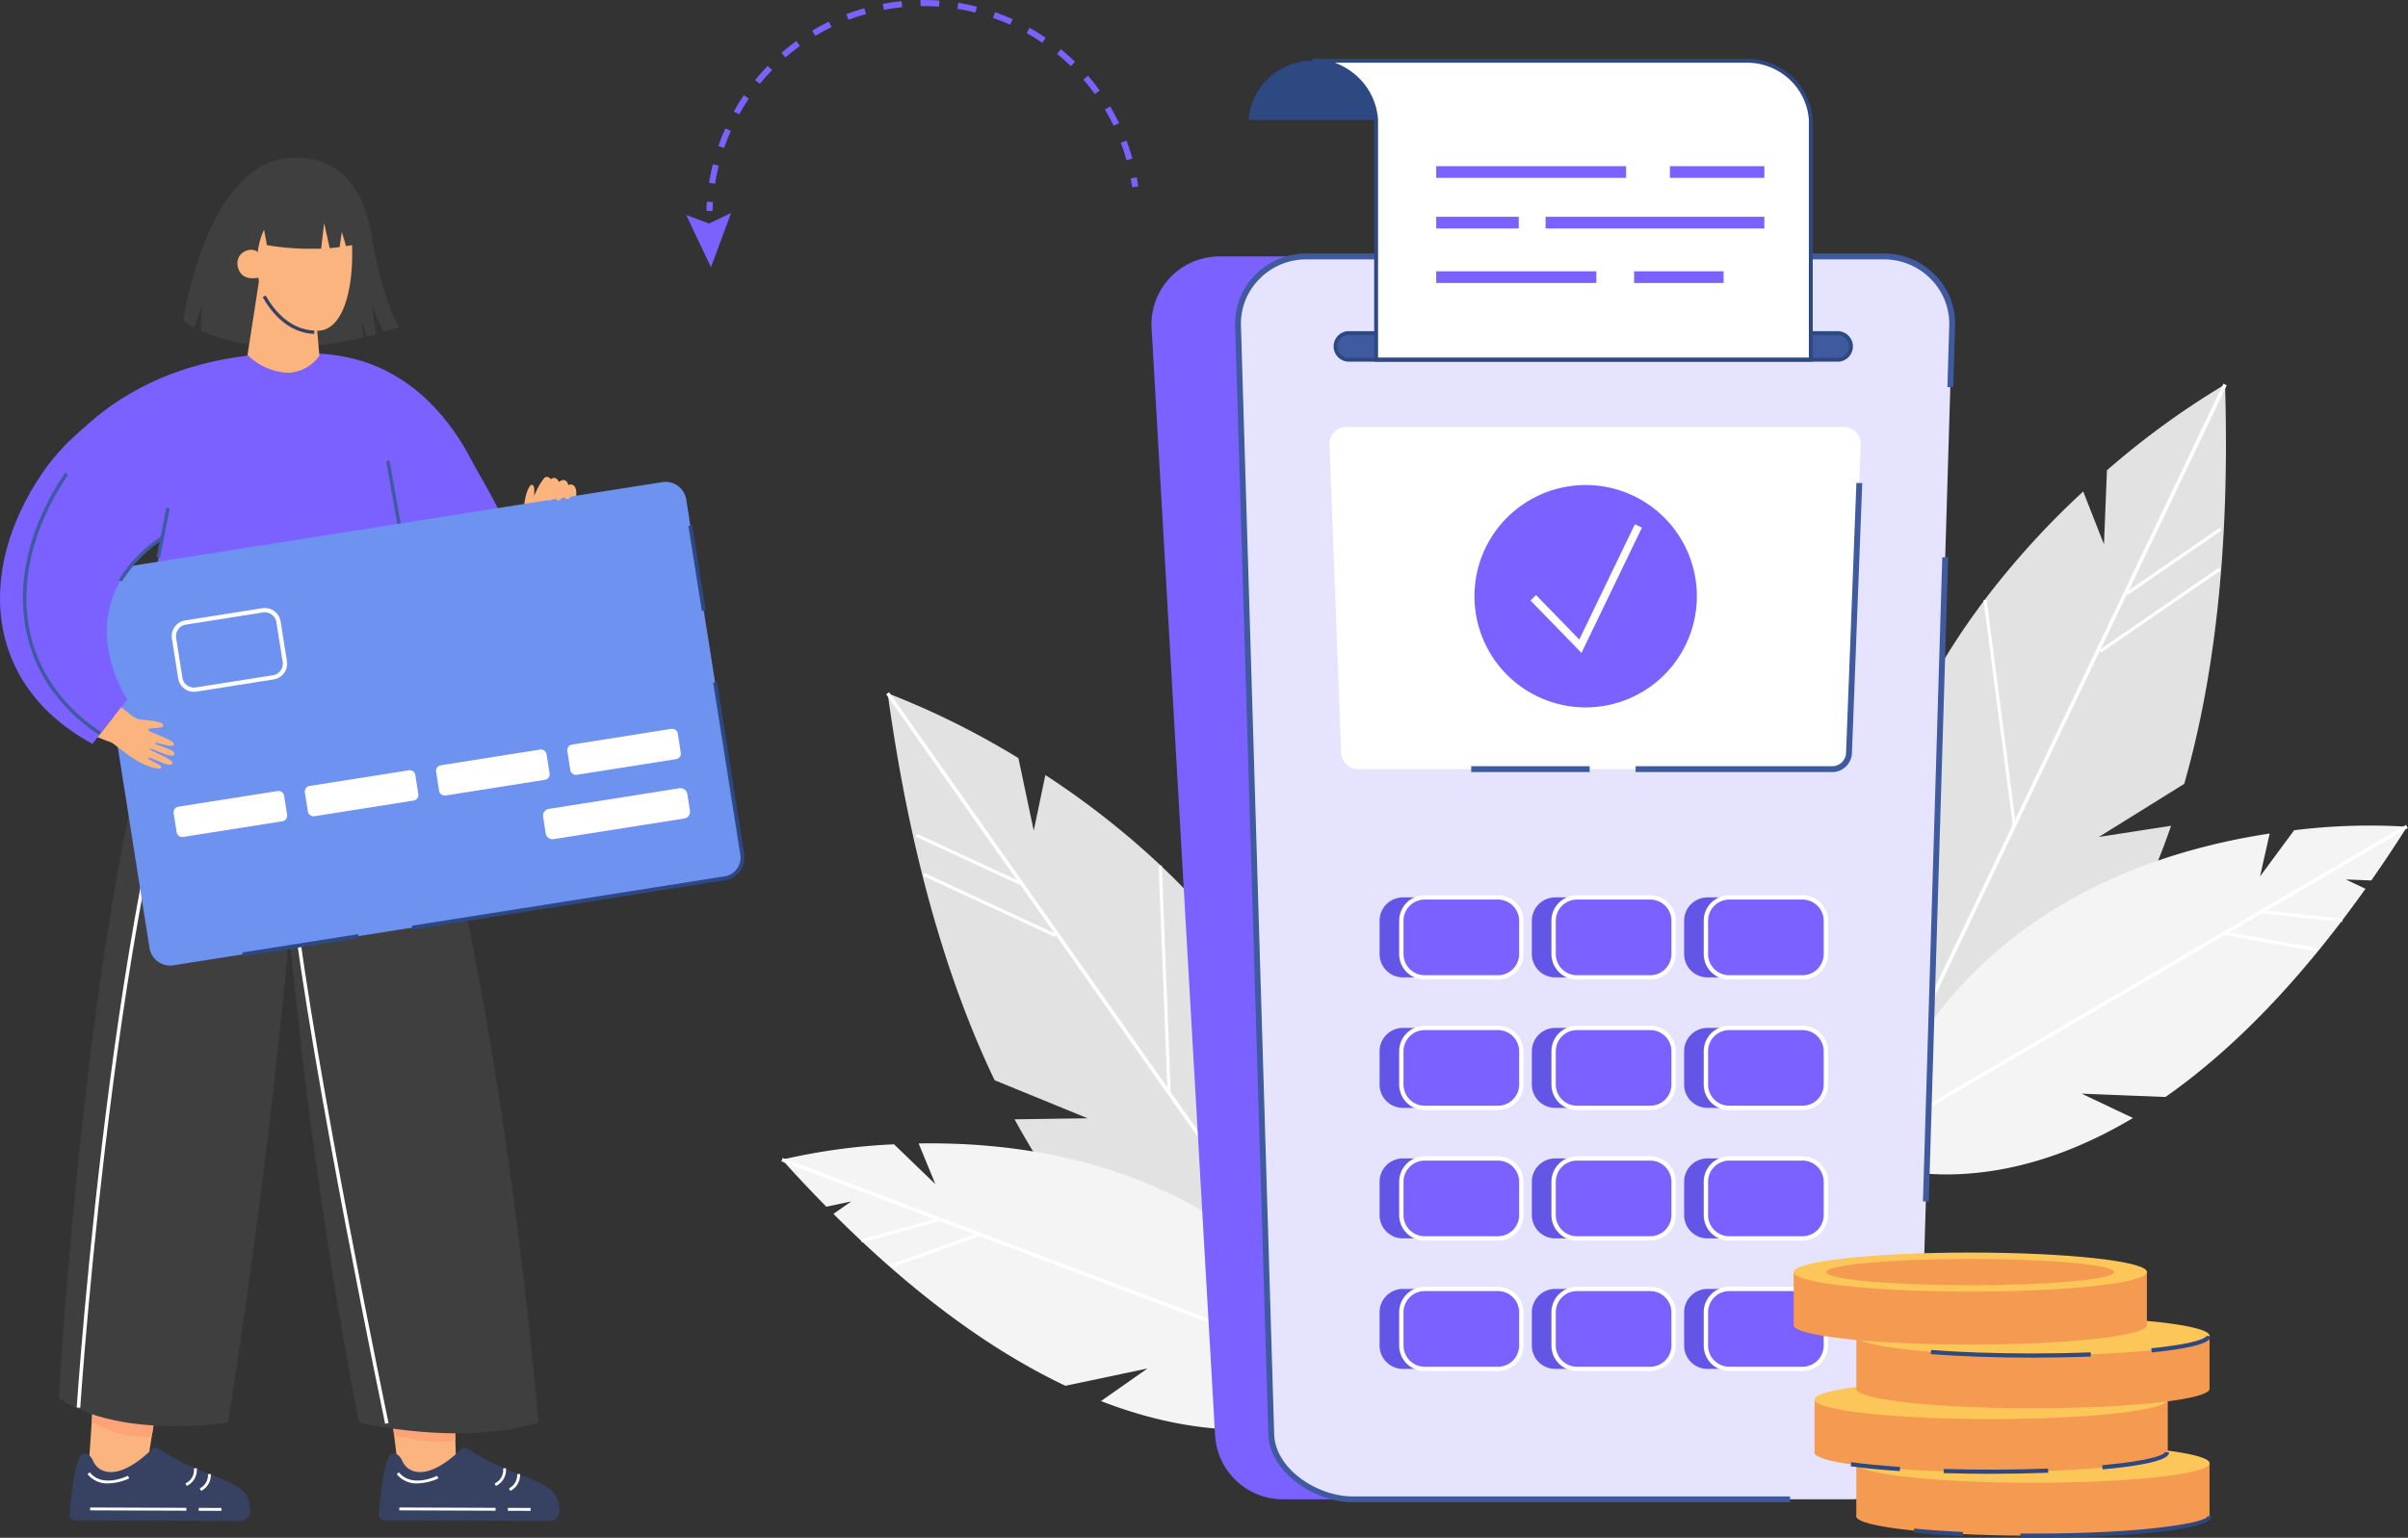 <?xml version="1.0" encoding="UTF-8"?>
<svg xmlns="http://www.w3.org/2000/svg" xmlns:xlink="http://www.w3.org/1999/xlink" id="parovani-plateb" width="431.945" height="275.887" viewBox="0 0 431.945 275.887">
  <rect x="0" y="0" width="431.945" height="275.887" fill="#333333" stroke="none"/>
  <defs>
    <clipPath id="clip-path">
      <rect id="Rectangle_1766" data-name="Rectangle 1766" width="431.945" height="275.887" fill="none"></rect>
    </clipPath>
  </defs>
  <g id="Group_2183" data-name="Group 2183" clip-path="url(#clip-path)">
    <path id="Path_869" data-name="Path 869" d="M182.469,53.462l-1.089-.03q.023-.831.08-1.655l1.087.076q-.057.8-.078,1.609" transform="translate(-54.659 -15.603)" fill="#7b61ff"></path>
    <path id="Path_870" data-name="Path 870" d="M256.943,28.745c-.294-1.058-.639-2.117-1.025-3.145l1.02-.383c.4,1.058.752,2.146,1.054,3.235Zm-73.818,4.217-1.076-.172c.178-1.115.408-2.237.684-3.335l1.056.265c-.268,1.067-.492,2.157-.664,3.241m71.5-10.4c-.474-.989-1-1.971-1.559-2.915l.937-.555c.576.973,1.116,1.981,1.6,3Zm-69.884,3.993-1.029-.357c.37-1.067.792-2.131,1.256-3.164l.993.446c-.45,1-.861,2.039-1.221,3.075m66.515-9.676c-.64-.891-1.328-1.765-2.046-2.6l.826-.711c.738.859,1.447,1.758,2.105,2.674Zm-63.81,3.643-.952-.531c.551-.987,1.152-1.962,1.786-2.9l.9.611c-.617.909-1.2,1.856-1.736,2.816m59.5-8.654c-.787-.767-1.617-1.509-2.466-2.2l.69-.843c.874.715,1.728,1.478,2.537,2.268Zm-55.788,3.183-.845-.687c.713-.876,1.473-1.732,2.26-2.544l.782.758c-.765.789-1.5,1.621-2.2,2.473m50.672-7.37c-.908-.62-1.854-1.207-2.811-1.745l.534-.949c.984.553,1.958,1.157,2.892,1.795ZM195.753,10.3l-.713-.824c.856-.741,1.753-1.452,2.667-2.113l.638.882c-.888.643-1.761,1.334-2.593,2.054m40.309-5.864c-1-.453-2.034-.867-3.071-1.23l.361-1.028c1.065.374,2.129.8,3.159,1.267ZM201.107,6.43l-.559-.935c.971-.58,1.979-1.123,3-1.614l.474.981c-.988.477-1.967,1.005-2.911,1.568m28.717-4.178c-1.065-.272-2.155-.5-3.238-.675L226.76.5c1.115.182,2.236.415,3.333.694Zm-22.768,1.3-.386-1.018c1.056-.4,2.144-.759,3.232-1.065l.3,1.049c-1.058.3-2.115.646-3.142,1.035M223.3,1.19c-1.1-.08-2.208-.112-3.306-.1L219.979,0c1.129-.016,2.273.017,3.4.1Zm-9.882.572-.2-1.07c1.111-.21,2.247-.375,3.366-.49l.111,1.084c-1.089.111-2.194.272-3.275.476" transform="translate(-54.861 0)" fill="#7b61ff"></path>
    <path id="Path_871" data-name="Path 871" d="M291.666,47.168l-1.079.154q-.113-.8-.26-1.591l1.071-.2q.15.811.268,1.636" transform="translate(-87.491 -13.721)" fill="#7b61ff"></path>
    <path id="Path_872" data-name="Path 872" d="M184.231,54.689l-3.955,1.888-4.105-1.536,4.448,9.377Z" transform="translate(-53.089 -16.481)" fill="#7b61ff"></path>
    <path id="Path_873" data-name="Path 873" d="M134.546,129.622c-.163-2.481.85-5.4,1.511-5.107s.045,2.608.507,3.3a4.333,4.333,0,0,1,.68,3.938Z" transform="translate(-40.541 -37.517)" fill="#fcb47e"></path>
    <path id="Path_874" data-name="Path 874" d="M101.7,372.742,99.723,356.76H111.44l.515,15.982Z" transform="translate(-30.052 -107.51)" fill="#fcb47e"></path>
    <path id="Path_875" data-name="Path 875" d="M111.965,367.7c-4.427,1.158-11-.949-11-.949l-.465-3.794,11.346.954Z" transform="translate(-30.285 -109.379)" fill="#fca377"></path>
    <path id="Path_876" data-name="Path 876" d="M22.566,372.742l1.082-15.982H35.365L32.82,372.742Z" transform="translate(-6.8 -107.51)" fill="#fcb47e"></path>
    <path id="Path_877" data-name="Path 877" d="M35.117,360.565l-.8,5.042a18.217,18.217,0,0,1-10.758-2.644l.33-4.907Z" transform="translate(-7.099 -107.901)" fill="#fca377"></path>
    <path id="Path_878" data-name="Path 878" d="M117.267,302.294s-7.826-98.277-28.957-146.054l-19.645.985s1.677,69.2,16.415,145.069c0,0,18.437,4.375,32.187,0" transform="translate(-20.693 -47.083)" fill="#3f3f3f"></path>
    <path id="Path_879" data-name="Path 879" d="M45.459,302.373S26.127,305.5,15.1,298c0,0,5.872-106.558,23.855-141.5H60.1s-.691,57.438-14.639,145.872" transform="translate(-4.55 -47.162)" fill="#3f3f3f"></path>
    <path id="Path_880" data-name="Path 880" d="M49.058,70.948c.52-1.86,1.5-4.235,1.5-4.235a23.17,23.17,0,0,0-.312,4.816c4.59,2.105,14.179,4.847,29.068,1.206-.189-1.53-.275-2.98-.275-2.98a20.931,20.931,0,0,0,1.01,2.8c.532-.135,1.065-.275,1.61-.428a39.341,39.341,0,0,1-.636-5.178A23.636,23.636,0,0,0,83,71.738q1.358-.413,2.772-.887s-2.968-4.529-4.914-16.315c-1.6-9.687-6.572-14.265-14.124-14.062-15.532.416-19.674,29.239-19.674,29.239a14.251,14.251,0,0,0,1.995,1.236" transform="translate(-14.183 -12.195)" fill="#3f3f3f"></path>
    <path id="Path_881" data-name="Path 881" d="M91.929,120.251S85.705,92.233,60.957,90.784c-38.091-2.229-49.8,22.547-49.8,22.547Z" transform="translate(-3.362 -27.315)" fill="#7b61ff"></path>
    <path id="Path_882" data-name="Path 882" d="M68.985,49.973c4.205-2.4,11.588-2.506,13.276,3.184,1.558,5.25,1.309,21.087-5.719,20.786-7.347-.314-9.666-5.9-10.32-9.312-.235-1.227-1.442-12.256,2.763-14.658" transform="translate(-19.854 -14.591)" fill="#fcb47e"></path>
    <path id="Path_883" data-name="Path 883" d="M64.914,69.09s-3.283,1.01-3.9-1.941c-.553-2.663,2.609-3.7,3.626-2.535Z" transform="translate(-18.369 -19.329)" fill="#fcb47e"></path>
    <path id="Path_884" data-name="Path 884" d="M127.059,163.623c4.709-9.219,8.387-30.758,8.387-30.758.547-.847,2.832-4.514,2.977-7.306.061-1.241-.567-1.979-1.407-1.572-.3-1.009-.9-1.193-1.709-.6-.451-.882-1-.847-1.553-.418-1.2-2.015-3.6,4.371-3.589,5.17.008.537.171,2.5.252,3.081.107.765-14.121,25.016-14.121,25.016Z" transform="translate(-35.046 -36.938)" fill="#fcb47e"></path>
    <path id="Path_885" data-name="Path 885" d="M20.327,300.509l-.632-.042c.07-1.065,7.228-106.955,25.406-141.361l.56.3C27.546,193.689,20.4,299.444,20.327,300.509" transform="translate(-5.935 -47.947)" fill="#fff"></path>
    <path id="Path_886" data-name="Path 886" d="M39.787,119.744l-6.667,38.124c17.4,5.225,37.028.53,53.083-10.121l-6.649-37.6L67.182,91.307s-6.033,6.884-12.682-.156L37.183,98.415Z" transform="translate(-9.981 -27.469)" fill="#7b61ff"></path>
    <path id="Path_887" data-name="Path 887" d="M122.89,130.449l-3.513-8.711s-8.791-17.871-16.025-22.492l-4.63,31.27Z" transform="translate(-29.75 -29.908)" fill="#7b61ff"></path>
    <path id="Path_888" data-name="Path 888" d="M74.241,229.267l-.618-.057c1-10.678,1.833-21.122,2.475-31.039l.619.041c-.642,9.923-1.475,20.371-2.475,31.056" transform="translate(-22.186 -59.719)" fill="#47393d"></path>
    <path id="Path_889" data-name="Path 889" d="M91.593,324.726c-.131-.629-13.17-63.189-16.879-94.711l.629-.074c3.706,31.5,16.739,94.028,16.87,94.656Z" transform="translate(-22.515 -69.293)" fill="#fff"></path>
    <rect id="Rectangle_1740" data-name="Rectangle 1740" width="0.612" height="38.181" transform="translate(69.281 82.731) rotate(-10)" fill="#3f5a9f"></rect>
    <path id="Path_890" data-name="Path 890" d="M62.785,58.422a1.915,1.915,0,0,1,2.344.563,14.194,14.194,0,0,1,1.149-4.051l.527,2.772a47.973,47.973,0,0,0,6.53.636c.836.017,3.19,0,3.19,0l.537-4.633,1,4.541c.691-.055,1.229-.129,1.779-.2l.393-2.723L81,57.889c.741-.122,1.255-.239,1.506-.293.153-1.946.214-7.2-3.256-10.238-3.984-3.488-12.41-1.573-14.363,2.607a24.4,24.4,0,0,0-2.1,8.457" transform="translate(-18.92 -13.725)" fill="#3f3f3f"></path>
    <path id="Path_891" data-name="Path 891" d="M70.885,87.609a7.351,7.351,0,0,0,5.561-3.047l-.874-10.091-9.6-5.7L63.555,84.406a11.036,11.036,0,0,0,7.33,3.2" transform="translate(-19.152 -20.724)" fill="#fcb47e"></path>
    <path id="Path_892" data-name="Path 892" d="M76.686,82.784l.027-.611c-4.368-.187-7.163-3.525-8.739-6.294l-.532.3c1.653,2.9,4.6,6.4,9.245,6.6" transform="translate(-20.323 -22.866)" fill="#374263"></path>
    <path id="Path_893" data-name="Path 893" d="M98.277,384.787l29.616.109A1.777,1.777,0,0,0,129.677,383c0-.012,0-.024,0-.037-.02-.226-.047-.46-.08-.692a4.619,4.619,0,0,0-.678-2.072c-1.4-1.869-4.121-2.728-8.971-4.671a38.934,38.934,0,0,1-6.762-3.6.934.934,0,0,0-1.172.119c-5.879,5.705-9.471,4.473-10.538,2.105-.815-1.8-1.981-1.432-2.306-.905-.993,1.647-1.552,6.482-1.78,8.906-.028.26-.05.5-.064.692l-.057.726a1.035,1.035,0,0,0,1.01,1.216" transform="translate(-29.307 -112.035)" fill="#374263"></path>
    <path id="Path_894" data-name="Path 894" d="M127.224,380.2a3.165,3.165,0,0,0,1.8-3.208l-.508.077A2.606,2.606,0,0,1,127,379.739Z" transform="translate(-38.272 -113.608)" fill="#fff"></path>
    <path id="Path_895" data-name="Path 895" d="M130.928,381.534a3.192,3.192,0,0,0,1.73-3.051l-.51.059a2.69,2.69,0,0,1-1.471,2.544Z" transform="translate(-39.379 -114.057)" fill="#fff"></path>
    <path id="Path_896" data-name="Path 896" d="M105.531,380.059a9.487,9.487,0,0,0,3.808-.9l-.233-.458c-.046.024-4.548,2.265-6.847-.62l-.4.32a4.5,4.5,0,0,0,3.673,1.662" transform="translate(-30.695 -113.934)" fill="#fff"></path>
    <rect id="Rectangle_1741" data-name="Rectangle 1741" width="0.514" height="17.258" transform="translate(71.629 270.965) rotate(-89.789)" fill="#fff"></rect>
    <rect id="Rectangle_1742" data-name="Rectangle 1742" width="0.514" height="4.082" transform="matrix(0.004, -1, 1, 0.004, 91.102, 271.037)" fill="#fff"></rect>
    <path id="Path_897" data-name="Path 897" d="M18.892,384.787l29.616.109A1.777,1.777,0,0,0,50.292,383c0-.012,0-.024,0-.037-.02-.226-.047-.46-.08-.692a4.619,4.619,0,0,0-.678-2.072c-1.4-1.869-4.121-2.728-8.971-4.671a38.934,38.934,0,0,1-6.762-3.6.934.934,0,0,0-1.172.119c-5.879,5.705-9.471,4.473-10.538,2.105-.815-1.8-1.981-1.432-2.306-.905-.993,1.647-1.552,6.482-1.78,8.906-.028.26-.05.5-.064.692l-.057.726a1.035,1.035,0,0,0,1.01,1.216" transform="translate(-5.384 -112.035)" fill="#374263"></path>
    <path id="Path_898" data-name="Path 898" d="M47.839,380.2a3.165,3.165,0,0,0,1.8-3.208l-.509.077a2.6,2.6,0,0,1-1.513,2.667Z" transform="translate(-14.349 -113.608)" fill="#fff"></path>
    <path id="Path_899" data-name="Path 899" d="M51.543,381.534a3.192,3.192,0,0,0,1.73-3.051l-.51.059a2.69,2.69,0,0,1-1.471,2.544Z" transform="translate(-15.457 -114.057)" fill="#fff"></path>
    <path id="Path_900" data-name="Path 900" d="M26.147,380.059a9.487,9.487,0,0,0,3.808-.9l-.233-.458c-.046.024-4.548,2.265-6.847-.62l-.4.32a4.5,4.5,0,0,0,3.673,1.662" transform="translate(-6.773 -113.934)" fill="#fff"></path>
    <rect id="Rectangle_1743" data-name="Rectangle 1743" width="0.514" height="17.258" transform="translate(16.167 270.965) rotate(-89.789)" fill="#fff"></rect>
    <rect id="Rectangle_1744" data-name="Rectangle 1744" width="0.514" height="4.082" transform="matrix(0.004, -1, 1, 0.004, 35.64, 271.037)" fill="#fff"></rect>
    <path id="Path_901" data-name="Path 901" d="M38.316,210.473l98.924-15.62a3.759,3.759,0,0,0,3.117-4.287L130.306,126.9a3.759,3.759,0,0,0-4.287-3.118L27.094,139.4a3.759,3.759,0,0,0-3.118,4.287l10.053,63.666a3.759,3.759,0,0,0,4.287,3.118" transform="translate(-7.211 -37.288)" fill="#6d92f0"></path>
    <path id="Path_902" data-name="Path 902" d="M64.085,208.548,46.277,211.36a1.019,1.019,0,0,1-1.161-.845l-.541-3.423a1.019,1.019,0,0,1,.845-1.161l17.809-2.812a1.018,1.018,0,0,1,1.161.845l.541,3.423a1.019,1.019,0,0,1-.845,1.161" transform="translate(-13.429 -61.207)" fill="#fff"></path>
    <path id="Path_903" data-name="Path 903" d="M97.778,203.228,79.97,206.04a1.018,1.018,0,0,1-1.161-.845l-.541-3.423a1.019,1.019,0,0,1,.845-1.161L96.921,197.8a1.019,1.019,0,0,1,1.161.845l.541,3.423a1.019,1.019,0,0,1-.845,1.161" transform="translate(-23.582 -59.604)" fill="#fff"></path>
    <path id="Path_904" data-name="Path 904" d="M131.471,197.908l-17.809,2.812a1.019,1.019,0,0,1-1.161-.845l-.54-3.423a1.018,1.018,0,0,1,.844-1.161l17.809-2.812a1.018,1.018,0,0,1,1.161.845l.541,3.423a1.019,1.019,0,0,1-.845,1.161" transform="translate(-33.736 -58)" fill="#fff"></path>
    <path id="Path_905" data-name="Path 905" d="M165.164,192.588,147.355,195.4a1.019,1.019,0,0,1-1.161-.845l-.541-3.423a1.02,1.02,0,0,1,.845-1.161l17.809-2.811a1.018,1.018,0,0,1,1.162.844l.541,3.423a1.02,1.02,0,0,1-.845,1.161" transform="translate(-43.889 -56.397)" fill="#fff"></path>
    <path id="Path_906" data-name="Path 906" d="M164.748,207.836l-23.429,3.7a1.239,1.239,0,0,1-1.413-1.028l-.472-2.987a1.239,1.239,0,0,1,1.028-1.413l23.428-3.7a1.24,1.24,0,0,1,1.413,1.028l.472,2.987a1.239,1.239,0,0,1-1.028,1.413" transform="translate(-42.014 -60.991)" fill="#fff"></path>
    <path id="Path_907" data-name="Path 907" d="M45.247,168.754l-1.126-7.128a2.864,2.864,0,0,1,2.38-3.272l13.849-2.186a2.863,2.863,0,0,1,3.272,2.38l1.126,7.128a2.865,2.865,0,0,1-2.38,3.272l-13.849,2.187a2.864,2.864,0,0,1-3.272-2.38m1.374-9.642a2.1,2.1,0,0,0-1.741,2.394l1.126,7.129a2.1,2.1,0,0,0,2.394,1.741l13.849-2.187a2.1,2.1,0,0,0,1.741-2.394l-1.126-7.129a2.1,2.1,0,0,0-2.394-1.741Z" transform="translate(-13.285 -47.05)" fill="#fff"></path>
    <rect id="Rectangle_1745" data-name="Rectangle 1745" width="0.698" height="15.44" transform="matrix(0.988, -0.156, 0.156, 0.988, 123.489, 94.352)" fill="#2e4882"></rect>
    <path id="Path_908" data-name="Path 908" d="M105.869,219.542l-.109-.69L161.845,210a3.409,3.409,0,0,0,2.827-3.888L159.8,175.24l.69-.109L165.362,206a4.109,4.109,0,0,1-3.408,4.687Z" transform="translate(-31.871 -52.776)" fill="#2e4882"></path>
    <rect id="Rectangle_1746" data-name="Rectangle 1746" width="21.032" height="0.699" transform="translate(43.469 170.878) rotate(-8.973)" fill="#2e4882"></rect>
    <path id="Path_909" data-name="Path 909" d="M146.32,124.5a.746.746,0,0,1,.46,1.029c-.346.738-.917,1.51-1.317,1.537-.707.045-.35-1.164-.077-2.066a.748.748,0,0,1,.933-.5" transform="translate(-43.711 -37.507)" fill="#fcb47e"></path>
    <path id="Path_910" data-name="Path 910" d="M144.451,124.427a.76.76,0,0,1,.287.9c-.312.822-.98,2.007-1.652,1.9-.428-.067-.145-1.351.136-2.4a.813.813,0,0,1,1.229-.4" transform="translate(-43.053 -37.454)" fill="#fcb47e"></path>
    <path id="Path_911" data-name="Path 911" d="M142.024,123.847a.752.752,0,0,1,.586.882,3.022,3.022,0,0,1-1.519,2.337c-.772.277-.332-1.557-.056-2.684a.751.751,0,0,1,.886-.557Z" transform="translate(-42.388 -37.31)" fill="#fcb47e"></path>
    <path id="Path_912" data-name="Path 912" d="M140.037,122.475a.937.937,0,0,1,.647,1.344c-.346.884-.95,1.884-1.506,2.021-.595.147-.265-1.331-.071-2.462.087-.509.477-.982.929-.9" transform="translate(-41.84 -36.906)" fill="#fcb47e"></path>
    <path id="Path_913" data-name="Path 913" d="M22.84,154.543s-11.575-16.953,6.341-29.035L39.443,96.646v-.194c-12.018-.061-24.935,7.292-31.929,17.6-11.7,17.231-10.52,37.837,9.062,48.461Z" transform="translate(0 -29.066)" fill="#7b61ff"></path>
    <path id="Path_914" data-name="Path 914" d="M40.827,139.331l-.621-.121,1.748-8.88.621.121Z" transform="translate(-12.116 -39.275)" fill="#3f5a9f"></path>
    <path id="Path_915" data-name="Path 915" d="M22.629,170.3c-8.439-4.578-13.944-11.3-15.924-19.429-2.258-9.276.14-19.749,6.75-29.489l.524.356c-6.509,9.59-8.874,19.883-6.66,28.983,1.935,7.953,7.333,14.531,15.611,19.022Z" transform="translate(-1.771 -36.58)" fill="#3f5a9f"></path>
    <path id="Path_916" data-name="Path 916" d="M29.3,181.6c.587.471,2.419,2.044,3.161,2.171.687.117,4.483.276,4.376,1.077-.111.841-2.7.188-2.676.865.015.418,5.07,1.782,4.561,2.667-.334.581-3.282-.662-3.342-.3-.055.339,3.9,1.112,3.446,2-.472.926-4.276-1.411-4.47-.971-.1.218,4.522,1.877,4.135,2.591-.518.954-4.065-1.4-4.339-.98-.135.2,1.267.81,2.054,1.276.437.259.3.653-.045.639-3.569-.16-8.046-4.5-8.617-4.705q-1.274-.454-2.477-.948Z" transform="translate(-7.553 -54.725)" fill="#fcb47e"></path>
    <path id="Path_917" data-name="Path 917" d="M31.054,145.841l-.547-.319a24.6,24.6,0,0,1,7.691-7.856l.354.525a23.977,23.977,0,0,0-7.5,7.65" transform="translate(-9.193 -41.486)" fill="#3f5a9f"></path>
    <path id="Path_918" data-name="Path 918" d="M542.893,98.749c.007.243.013.481.02.724.871,29.711-2.178,52.871-7.337,70.917l-15.31,9.52,12.592-1.949.36-.055c-6.831,19.833-16.276,32.647-25.2,40.888a65.359,65.359,0,0,1-15.291,10.684c-.289.146-.573.286-.857.418-.708.34-1.393.644-2.044.922l-8.422.441c-.116-.393-.225-.779-.329-1.172q-.108-.369-.2-.738c-.094-.322-.177-.65-.259-.974-9.953-38.352,2.591-68.944,18.976-90.751a1.76,1.76,0,0,1,.161-.217,148.407,148.407,0,0,1,17.7-19.475l3.724,9.481.535-13.281A146.156,146.156,0,0,1,542.4,99.03c.323-.189.49-.281.49-.281" transform="translate(-143.769 -29.758)" fill="#e2e2e2"></path>
    <path id="Path_919" data-name="Path 919" d="M544.1,98.825l-.279.585-17.3,36.214-.311.64-4.713,9.875-.161.329-15.035,31.477-.022.043-24.5,51.3-.37.769-.584,1.219-.734.038.578-1.219.852-1.78,24.178-50.623.45-.939,37.157-77.784.2-.427Z" transform="translate(-144.678 -29.695)" fill="#fff"></path>
    <rect id="Rectangle_1747" data-name="Rectangle 1747" width="26.028" height="0.566" transform="matrix(0.824, -0.567, 0.567, 0.824, 376.564, 116.627)" fill="#fff"></rect>
    <rect id="Rectangle_1748" data-name="Rectangle 1748" width="20.402" height="0.566" transform="matrix(0.824, -0.567, 0.567, 0.824, 381.338, 106.276)" fill="#fff"></rect>
    <rect id="Rectangle_1749" data-name="Rectangle 1749" width="0.566" height="41.029" transform="matrix(0.992, -0.129, 0.129, 0.992, 355.799, 107.674)" fill="#fff"></rect>
    <path id="Path_920" data-name="Path 920" d="M478.424,271.968s19.962,9.432,48.362-7.5l-9.209-4.371,15.032.6c11.084-7.755,23.25-19.573,35.881-37.359l-3.515-1.666,4.557.181q3.193-4.561,6.423-9.648a110.1,110.1,0,0,0-20.262.639l-6.119,8.287,1.735-7.7c-24.379,3.7-59.87,16.473-72.884,58.53" transform="translate(-144.174 -63.89)" fill="#f4f4f4"></path>
    <rect id="Rectangle_1750" data-name="Rectangle 1750" width="114.727" height="0.639" transform="matrix(0.863, -0.505, 0.505, 0.863, 332.573, 205.937)" fill="#fff"></rect>
    <path id="Path_921" data-name="Path 921" d="M595.255,235.838l-14.18-1.462.06-.59,14.18,1.462Z" transform="translate(-175.108 -70.452)" fill="#fff"></path>
    <rect id="Rectangle_1751" data-name="Rectangle 1751" width="0.594" height="16.798" transform="translate(399.153 167.755) rotate(-79.896)" fill="#fff"></rect>
    <path id="Path_922" data-name="Path 922" d="M227.912,178.03c.034.241.067.476.1.717,4.1,29.44,10.979,51.765,19.079,68.7l16.686,6.829-12.741.182-.364.006c10.047,18.414,21.5,29.47,31.674,36.1a65.407,65.407,0,0,0,16.861,7.979c.31.1.613.186.916.27.754.217,1.48.4,2.169.567l8.378-.973c.048-.406.092-.806.129-1.21q.045-.382.073-.761c.039-.333.066-.671.093-1,3.407-39.477-14.07-67.544-33.868-86.308a1.789,1.789,0,0,0-.195-.187A148.438,148.438,0,0,0,256.2,192.7l-2.088,9.969-2.746-13.005a146.054,146.054,0,0,0-22.921-11.434c-.35-.133-.53-.2-.53-.2" transform="translate(-68.682 -53.65)" fill="#e2e2e2"></path>
    <path id="Path_923" data-name="Path 923" d="M227.524,178.134l.372.53L251,211.48l.414.579,6.3,8.949.214.3L278,249.83l.029.038,32.723,46.487.493.7.779,1.1.732-.085-.773-1.105-1.137-1.613-32.294-45.873-.6-.851-49.628-70.485-.272-.386Z" transform="translate(-68.565 -53.567)" fill="#fff"></path>
    <rect id="Rectangle_1752" data-name="Rectangle 1752" width="0.566" height="26.028" transform="translate(165.585 157.131) rotate(-65.113)" fill="#fff"></rect>
    <rect id="Rectangle_1753" data-name="Rectangle 1753" width="0.566" height="20.402" transform="translate(164.251 150.092) rotate(-65.113)" fill="#fff"></rect>
    <rect id="Rectangle_1754" data-name="Rectangle 1754" width="0.566" height="41.03" transform="matrix(0.999, -0.039, 0.039, 0.999, 207.843, 155.305)" fill="#fff"></rect>
    <path id="Path_924" data-name="Path 924" d="M306.935,339.157s-18.106,12.634-48.935.682l8.35-5.847-14.72,3.106c-12.224-5.794-26.193-15.414-41.617-30.841l3.187-2.229-4.463.939q-3.911-3.962-7.944-8.44a110.163,110.163,0,0,1,20.084-2.754l7.418,7.149-3-7.3c24.655-.425,61.78,6.241,81.637,45.534" transform="translate(-60.509 -88.478)" fill="#f4f4f4"></path>
    <rect id="Rectangle_1755" data-name="Rectangle 1755" width="0.639" height="114.726" transform="translate(140.168 208.35) rotate(-69.31)" fill="#fff"></rect>
    <rect id="Rectangle_1756" data-name="Rectangle 1756" width="14.255" height="0.593" transform="translate(154.446 222.361) rotate(-15.501)" fill="#fff"></rect>
    <rect id="Rectangle_1757" data-name="Rectangle 1757" width="16.797" height="0.594" transform="translate(159.686 226.871) rotate(-19.718)" fill="#fff"></rect>
    <path id="Path_925" data-name="Path 925" d="M339.5,288.83H319.3a12.19,12.19,0,0,1-12.252-11.6L295.65,78.451A12.171,12.171,0,0,1,307.9,65.856H331.2Z" transform="translate(-89.092 -19.846)" fill="#7b61ff"></path>
    <path id="Path_926" data-name="Path 926" d="M445.961,78.45,439.994,277.23a12.189,12.189,0,0,1-12.253,11.6H338.43c-6.577,0-14.322-5.117-14.594-11.6L317.877,78.45A12.17,12.17,0,0,1,330.13,65.855H433.708A12.17,12.17,0,0,1,445.961,78.45" transform="translate(-95.79 -19.846)" fill="#e6e3ff"></path>
    <path id="Path_927" data-name="Path 927" d="M350.082,85.526H345.3a2.347,2.347,0,0,0-1.686.7A2.39,2.39,0,0,0,345.3,90.31h87.677a2.4,2.4,0,0,0,2.389-2.388,2.4,2.4,0,0,0-2.389-2.4H350.082Z" transform="translate(-103.336 -25.773)" fill="#3f5a9f"></path>
    <path id="Path_928" data-name="Path 928" d="M431.516,171.031H346.468a3.023,3.023,0,0,1-3.02-2.906l-2.11-55.33a3.021,3.021,0,0,1,3.019-3.137h89.27a3.022,3.022,0,0,1,3.02,3.137l-2.111,55.33a3.023,3.023,0,0,1-3.02,2.906" transform="translate(-102.862 -33.046)" fill="#fff"></path>
    <path id="Path_929" data-name="Path 929" d="M371.546,244.793H358.395a4.185,4.185,0,0,1-4.185-4.185v-5.978a4.185,4.185,0,0,1,4.185-4.185h13.151a4.185,4.185,0,0,1,4.185,4.185v5.978a4.185,4.185,0,0,1-4.185,4.185" transform="translate(-106.742 -69.445)" fill="#6355e5"></path>
    <path id="Path_930" data-name="Path 930" d="M371.546,278.306H358.395a4.185,4.185,0,0,1-4.185-4.185v-5.978a4.184,4.184,0,0,1,4.185-4.184h13.151a4.184,4.184,0,0,1,4.185,4.184v5.978a4.185,4.185,0,0,1-4.185,4.185" transform="translate(-106.742 -79.545)" fill="#6355e5"></path>
    <path id="Path_931" data-name="Path 931" d="M371.546,311.818H358.395a4.185,4.185,0,0,1-4.185-4.185v-5.978a4.185,4.185,0,0,1,4.185-4.185h13.151a4.185,4.185,0,0,1,4.185,4.185v5.978a4.185,4.185,0,0,1-4.185,4.185" transform="translate(-106.742 -89.643)" fill="#6355e5"></path>
    <path id="Path_932" data-name="Path 932" d="M371.546,345.332H358.395a4.185,4.185,0,0,1-4.185-4.185v-5.978a4.184,4.184,0,0,1,4.185-4.184h13.151a4.184,4.184,0,0,1,4.185,4.184v5.978a4.185,4.185,0,0,1-4.185,4.185" transform="translate(-106.742 -99.743)" fill="#6355e5"></path>
    <path id="Path_933" data-name="Path 933" d="M410.644,244.793H397.493a4.185,4.185,0,0,1-4.185-4.185v-5.978a4.185,4.185,0,0,1,4.185-4.185h13.151a4.185,4.185,0,0,1,4.185,4.185v5.978a4.185,4.185,0,0,1-4.185,4.185" transform="translate(-118.524 -69.445)" fill="#6355e5"></path>
    <path id="Path_934" data-name="Path 934" d="M410.644,278.306H397.493a4.185,4.185,0,0,1-4.185-4.185v-5.978a4.184,4.184,0,0,1,4.185-4.184h13.151a4.184,4.184,0,0,1,4.185,4.184v5.978a4.185,4.185,0,0,1-4.185,4.185" transform="translate(-118.524 -79.545)" fill="#6355e5"></path>
    <path id="Path_935" data-name="Path 935" d="M410.644,311.818H397.493a4.185,4.185,0,0,1-4.185-4.185v-5.978a4.185,4.185,0,0,1,4.185-4.185h13.151a4.185,4.185,0,0,1,4.185,4.185v5.978a4.185,4.185,0,0,1-4.185,4.185" transform="translate(-118.524 -89.643)" fill="#6355e5"></path>
    <path id="Path_936" data-name="Path 936" d="M410.644,345.332H397.493a4.185,4.185,0,0,1-4.185-4.185v-5.978a4.184,4.184,0,0,1,4.185-4.184h13.151a4.184,4.184,0,0,1,4.185,4.184v5.978a4.185,4.185,0,0,1-4.185,4.185" transform="translate(-118.524 -99.743)" fill="#6355e5"></path>
    <path id="Path_937" data-name="Path 937" d="M449.742,244.793H436.591a4.185,4.185,0,0,1-4.185-4.185v-5.978a4.185,4.185,0,0,1,4.185-4.185h13.151a4.184,4.184,0,0,1,4.184,4.185v5.978a4.184,4.184,0,0,1-4.184,4.185" transform="translate(-130.306 -69.445)" fill="#6355e5"></path>
    <path id="Path_938" data-name="Path 938" d="M449.742,278.306H436.591a4.185,4.185,0,0,1-4.185-4.185v-5.978a4.184,4.184,0,0,1,4.185-4.184h13.151a4.184,4.184,0,0,1,4.184,4.184v5.978a4.184,4.184,0,0,1-4.184,4.185" transform="translate(-130.306 -79.545)" fill="#6355e5"></path>
    <path id="Path_939" data-name="Path 939" d="M449.742,311.818H436.591a4.185,4.185,0,0,1-4.185-4.185v-5.978a4.185,4.185,0,0,1,4.185-4.185h13.151a4.184,4.184,0,0,1,4.184,4.185v5.978a4.184,4.184,0,0,1-4.184,4.185" transform="translate(-130.306 -89.643)" fill="#6355e5"></path>
    <path id="Path_940" data-name="Path 940" d="M449.742,345.332H436.591a4.185,4.185,0,0,1-4.185-4.185v-5.978a4.184,4.184,0,0,1,4.185-4.184h13.151a4.184,4.184,0,0,1,4.184,4.184v5.978a4.184,4.184,0,0,1-4.184,4.185" transform="translate(-130.306 -99.743)" fill="#6355e5"></path>
    <path id="Path_941" data-name="Path 941" d="M377.131,244.793H363.98a4.185,4.185,0,0,1-4.185-4.185v-5.978a4.185,4.185,0,0,1,4.185-4.185h13.151a4.185,4.185,0,0,1,4.185,4.185v5.978a4.185,4.185,0,0,1-4.185,4.185" transform="translate(-108.425 -69.445)" fill="#7b61ff"></path>
    <path id="Path_942" data-name="Path 942" d="M377.131,278.306H363.98a4.185,4.185,0,0,1-4.185-4.185v-5.978a4.184,4.184,0,0,1,4.185-4.184h13.151a4.184,4.184,0,0,1,4.185,4.184v5.978a4.185,4.185,0,0,1-4.185,4.185" transform="translate(-108.425 -79.545)" fill="#7b61ff"></path>
    <path id="Path_943" data-name="Path 943" d="M377.131,311.818H363.98a4.185,4.185,0,0,1-4.185-4.185v-5.978a4.185,4.185,0,0,1,4.185-4.185h13.151a4.185,4.185,0,0,1,4.185,4.185v5.978a4.185,4.185,0,0,1-4.185,4.185" transform="translate(-108.425 -89.643)" fill="#7b61ff"></path>
    <path id="Path_944" data-name="Path 944" d="M377.131,345.332H363.98a4.185,4.185,0,0,1-4.185-4.185v-5.978a4.184,4.184,0,0,1,4.185-4.184h13.151a4.184,4.184,0,0,1,4.185,4.184v5.978a4.185,4.185,0,0,1-4.185,4.185" transform="translate(-108.425 -99.743)" fill="#7b61ff"></path>
    <path id="Path_945" data-name="Path 945" d="M416.229,244.793H403.078a4.185,4.185,0,0,1-4.185-4.185v-5.978a4.185,4.185,0,0,1,4.185-4.185h13.151a4.184,4.184,0,0,1,4.184,4.185v5.978a4.184,4.184,0,0,1-4.184,4.185" transform="translate(-120.207 -69.445)" fill="#7b61ff"></path>
    <path id="Path_946" data-name="Path 946" d="M416.229,278.306H403.078a4.185,4.185,0,0,1-4.185-4.185v-5.978a4.184,4.184,0,0,1,4.185-4.184h13.151a4.184,4.184,0,0,1,4.184,4.184v5.978a4.184,4.184,0,0,1-4.184,4.185" transform="translate(-120.207 -79.545)" fill="#7b61ff"></path>
    <path id="Path_947" data-name="Path 947" d="M416.229,311.818H403.078a4.185,4.185,0,0,1-4.185-4.185v-5.978a4.185,4.185,0,0,1,4.185-4.185h13.151a4.184,4.184,0,0,1,4.184,4.185v5.978a4.184,4.184,0,0,1-4.184,4.185" transform="translate(-120.207 -89.643)" fill="#7b61ff"></path>
    <path id="Path_948" data-name="Path 948" d="M416.229,345.332H403.078a4.185,4.185,0,0,1-4.185-4.185v-5.978a4.184,4.184,0,0,1,4.185-4.184h13.151a4.184,4.184,0,0,1,4.184,4.184v5.978a4.184,4.184,0,0,1-4.184,4.185" transform="translate(-120.207 -99.743)" fill="#7b61ff"></path>
    <path id="Path_949" data-name="Path 949" d="M455.328,244.793H442.177a4.185,4.185,0,0,1-4.185-4.185v-5.978a4.185,4.185,0,0,1,4.185-4.185h13.151a4.185,4.185,0,0,1,4.185,4.185v5.978a4.185,4.185,0,0,1-4.185,4.185" transform="translate(-131.99 -69.445)" fill="#7b61ff"></path>
    <path id="Path_950" data-name="Path 950" d="M455.328,278.306H442.177a4.185,4.185,0,0,1-4.185-4.185v-5.978a4.184,4.184,0,0,1,4.185-4.184h13.151a4.184,4.184,0,0,1,4.185,4.184v5.978a4.185,4.185,0,0,1-4.185,4.185" transform="translate(-131.99 -79.545)" fill="#7b61ff"></path>
    <path id="Path_951" data-name="Path 951" d="M455.328,311.818H442.177a4.185,4.185,0,0,1-4.185-4.185v-5.978a4.185,4.185,0,0,1,4.185-4.185h13.151a4.185,4.185,0,0,1,4.185,4.185v5.978a4.185,4.185,0,0,1-4.185,4.185" transform="translate(-131.99 -89.643)" fill="#7b61ff"></path>
    <path id="Path_952" data-name="Path 952" d="M455.328,345.332H442.177a4.185,4.185,0,0,1-4.185-4.185v-5.978a4.184,4.184,0,0,1,4.185-4.184h13.151a4.184,4.184,0,0,1,4.185,4.184v5.978a4.185,4.185,0,0,1-4.185,4.185" transform="translate(-131.99 -99.743)" fill="#7b61ff"></path>
    <path id="Path_953" data-name="Path 953" d="M376.964,245.015H363.812a4.579,4.579,0,0,1-4.575-4.574v-5.979a4.579,4.579,0,0,1,4.575-4.574h13.152a4.579,4.579,0,0,1,4.574,4.574v5.979a4.578,4.578,0,0,1-4.574,4.574m-13.152-14.347a3.8,3.8,0,0,0-3.794,3.794v5.979a3.8,3.8,0,0,0,3.794,3.794h13.152a3.8,3.8,0,0,0,3.794-3.794v-5.979a3.8,3.8,0,0,0-3.794-3.794Z" transform="translate(-108.257 -69.277)" fill="#fff"></path>
    <path id="Path_954" data-name="Path 954" d="M376.964,278.528H363.812a4.579,4.579,0,0,1-4.575-4.574v-5.978a4.58,4.58,0,0,1,4.575-4.575h13.152a4.579,4.579,0,0,1,4.574,4.575v5.978a4.578,4.578,0,0,1-4.574,4.574m-13.152-14.347a3.8,3.8,0,0,0-3.794,3.794v5.978a3.8,3.8,0,0,0,3.794,3.794h13.152a3.8,3.8,0,0,0,3.794-3.794v-5.978a3.8,3.8,0,0,0-3.794-3.794Z" transform="translate(-108.257 -79.376)" fill="#fff"></path>
    <path id="Path_955" data-name="Path 955" d="M376.964,312.04H363.812a4.579,4.579,0,0,1-4.575-4.573v-5.98a4.58,4.58,0,0,1,4.575-4.574h13.152a4.579,4.579,0,0,1,4.574,4.574v5.98a4.579,4.579,0,0,1-4.574,4.573m-13.152-14.347a3.8,3.8,0,0,0-3.794,3.794v5.98a3.8,3.8,0,0,0,3.794,3.793h13.152a3.8,3.8,0,0,0,3.794-3.793v-5.98a3.8,3.8,0,0,0-3.794-3.794Z" transform="translate(-108.257 -89.475)" fill="#fff"></path>
    <path id="Path_956" data-name="Path 956" d="M376.964,345.553H363.812a4.579,4.579,0,0,1-4.575-4.574V335a4.579,4.579,0,0,1,4.575-4.574h13.152A4.579,4.579,0,0,1,381.538,335v5.979a4.579,4.579,0,0,1-4.574,4.574m-13.152-14.347A3.8,3.8,0,0,0,360.017,335v5.979a3.8,3.8,0,0,0,3.794,3.794h13.152a3.8,3.8,0,0,0,3.794-3.794V335a3.8,3.8,0,0,0-3.794-3.794Z" transform="translate(-108.257 -99.575)" fill="#fff"></path>
    <path id="Path_957" data-name="Path 957" d="M416.062,245.015H402.91a4.579,4.579,0,0,1-4.575-4.574v-5.979a4.579,4.579,0,0,1,4.575-4.574h13.152a4.579,4.579,0,0,1,4.574,4.574v5.979a4.578,4.578,0,0,1-4.574,4.574M402.91,230.668a3.8,3.8,0,0,0-3.794,3.794v5.979a3.8,3.8,0,0,0,3.794,3.794h13.152a3.8,3.8,0,0,0,3.794-3.794v-5.979a3.8,3.8,0,0,0-3.794-3.794Z" transform="translate(-120.039 -69.277)" fill="#fff"></path>
    <path id="Path_958" data-name="Path 958" d="M416.062,278.528H402.91a4.579,4.579,0,0,1-4.575-4.574v-5.978a4.58,4.58,0,0,1,4.575-4.575h13.152a4.579,4.579,0,0,1,4.574,4.575v5.978a4.578,4.578,0,0,1-4.574,4.574M402.91,264.181a3.8,3.8,0,0,0-3.794,3.794v5.978a3.8,3.8,0,0,0,3.794,3.794h13.152a3.8,3.8,0,0,0,3.794-3.794v-5.978a3.8,3.8,0,0,0-3.794-3.794Z" transform="translate(-120.039 -79.376)" fill="#fff"></path>
    <path id="Path_959" data-name="Path 959" d="M416.062,312.04H402.91a4.579,4.579,0,0,1-4.575-4.573v-5.98a4.58,4.58,0,0,1,4.575-4.574h13.152a4.579,4.579,0,0,1,4.574,4.574v5.98a4.579,4.579,0,0,1-4.574,4.573M402.91,297.693a3.8,3.8,0,0,0-3.794,3.794v5.98a3.8,3.8,0,0,0,3.794,3.793h13.152a3.8,3.8,0,0,0,3.794-3.793v-5.98a3.8,3.8,0,0,0-3.794-3.794Z" transform="translate(-120.039 -89.475)" fill="#fff"></path>
    <path id="Path_960" data-name="Path 960" d="M416.062,345.553H402.91a4.579,4.579,0,0,1-4.575-4.574V335a4.579,4.579,0,0,1,4.575-4.574h13.152A4.579,4.579,0,0,1,420.636,335v5.979a4.579,4.579,0,0,1-4.574,4.574M402.91,331.206A3.8,3.8,0,0,0,399.115,335v5.979a3.8,3.8,0,0,0,3.794,3.794h13.152a3.8,3.8,0,0,0,3.794-3.794V335a3.8,3.8,0,0,0-3.794-3.794Z" transform="translate(-120.039 -99.575)" fill="#fff"></path>
    <path id="Path_961" data-name="Path 961" d="M455.16,245.015H442.008a4.579,4.579,0,0,1-4.575-4.574v-5.979a4.579,4.579,0,0,1,4.575-4.574H455.16a4.579,4.579,0,0,1,4.574,4.574v5.979a4.578,4.578,0,0,1-4.574,4.574m-13.152-14.347a3.8,3.8,0,0,0-3.794,3.794v5.979a3.8,3.8,0,0,0,3.794,3.794H455.16a3.8,3.8,0,0,0,3.794-3.794v-5.979a3.8,3.8,0,0,0-3.794-3.794Z" transform="translate(-131.821 -69.277)" fill="#fff"></path>
    <path id="Path_962" data-name="Path 962" d="M455.16,278.528H442.008a4.579,4.579,0,0,1-4.575-4.574v-5.978a4.58,4.58,0,0,1,4.575-4.575H455.16a4.579,4.579,0,0,1,4.574,4.575v5.978a4.578,4.578,0,0,1-4.574,4.574m-13.152-14.347a3.8,3.8,0,0,0-3.794,3.794v5.978a3.8,3.8,0,0,0,3.794,3.794H455.16a3.8,3.8,0,0,0,3.794-3.794v-5.978a3.8,3.8,0,0,0-3.794-3.794Z" transform="translate(-131.821 -79.376)" fill="#fff"></path>
    <path id="Path_963" data-name="Path 963" d="M455.16,312.04H442.008a4.579,4.579,0,0,1-4.575-4.573v-5.98a4.58,4.58,0,0,1,4.575-4.574H455.16a4.579,4.579,0,0,1,4.574,4.574v5.98a4.579,4.579,0,0,1-4.574,4.573m-13.152-14.347a3.8,3.8,0,0,0-3.794,3.794v5.98a3.8,3.8,0,0,0,3.794,3.793H455.16a3.8,3.8,0,0,0,3.794-3.793v-5.98a3.8,3.8,0,0,0-3.794-3.794Z" transform="translate(-131.821 -89.475)" fill="#fff"></path>
    <path id="Path_964" data-name="Path 964" d="M455.16,345.553H442.008a4.579,4.579,0,0,1-4.575-4.574V335a4.579,4.579,0,0,1,4.575-4.574H455.16A4.579,4.579,0,0,1,459.734,335v5.979a4.579,4.579,0,0,1-4.574,4.574m-13.152-14.347A3.8,3.8,0,0,0,438.214,335v5.979a3.8,3.8,0,0,0,3.794,3.794H455.16a3.8,3.8,0,0,0,3.794-3.794V335a3.8,3.8,0,0,0-3.794-3.794Z" transform="translate(-131.821 -99.575)" fill="#fff"></path>
    <path id="Path_965" data-name="Path 965" d="M416.667,289.127H338.2c-6.756,0-14.832-5.285-15.117-12.1L317.128,78.239a12.423,12.423,0,0,1,3.489-9.189,12.746,12.746,0,0,1,9.287-3.944H433.482a12.746,12.746,0,0,1,9.287,3.944,12.424,12.424,0,0,1,3.489,9.2l-.325,10.847-1.048-.031.325-10.853a11.391,11.391,0,0,0-3.2-8.433,11.71,11.71,0,0,0-8.531-3.621H329.9a11.708,11.708,0,0,0-8.531,3.622,11.387,11.387,0,0,0-3.2,8.426l5.959,198.787c.261,6.242,7.778,11.09,14.069,11.09h78.463Z" transform="translate(-95.564 -19.62)" fill="#3f5a9f"></path>
    <rect id="Rectangle_1758" data-name="Rectangle 1758" width="115.633" height="1.048" transform="translate(344.937 215.546) rotate(-88.282)" fill="#3f5a9f"></rect>
    <path id="Path_966" data-name="Path 966" d="M426.362,26.218V69.236H348.386V26.218a11.264,11.264,0,0,0-3.6-7.531,11.517,11.517,0,0,0-7.836-3.082h77.975a11.5,11.5,0,0,1,7.835,3.082,11.231,11.231,0,0,1,3.6,7.531" transform="translate(-101.541 -4.702)" fill="#fff"></path>
    <path id="Path_967" data-name="Path 967" d="M343.451,26.218H320.576a11.239,11.239,0,0,1,3.606-7.531,11.5,11.5,0,0,1,15.671,0,11.264,11.264,0,0,1,3.6,7.531" transform="translate(-96.606 -4.702)" fill="#2e4882"></path>
    <path id="Path_968" data-name="Path 968" d="M426.711,69.435H348.037V26.067a10.885,10.885,0,0,0-3.487-7.276,11.139,11.139,0,0,0-7.6-2.989v-.7h77.975A11.834,11.834,0,0,1,423,18.279a11.562,11.562,0,0,1,3.71,7.766v43.39Zm-77.975-.7h77.277V26.078a10.869,10.869,0,0,0-3.486-7.286,11.142,11.142,0,0,0-7.6-2.99H340.965a11.889,11.889,0,0,1,4.061,2.477,11.592,11.592,0,0,1,3.709,7.766Z" transform="translate(-101.541 -4.552)" fill="#2e4882"></path>
    <path id="Path_969" data-name="Path 969" d="M432.823,90.509H345.146a2.739,2.739,0,0,1-1.932-4.678,2.686,2.686,0,0,1,1.932-.8h4.784v.7h-4.784a2,2,0,0,0-1.436.6,2.041,2.041,0,0,0,1.436,3.488h87.677a2.049,2.049,0,0,0,2.039-2.039,2.045,2.045,0,0,0-2.039-2.047h-4.785v-.7h4.785a2.745,2.745,0,0,1,2.737,2.746,2.747,2.747,0,0,1-2.737,2.737" transform="translate(-103.186 -25.623)" fill="#2e4882"></path>
    <path id="Path_970" data-name="Path 970" d="M476.575,385.2c0,1.932,14.194,3.505,31.7,3.505s31.7-1.573,31.7-3.505a.491.491,0,0,0-.015-.1v-9.475H476.6v9.453a.388.388,0,0,0-.022.127" transform="translate(-143.617 -113.195)" fill="#f49b51"></path>
    <path id="Path_971" data-name="Path 971" d="M476.579,374.237c0,1.936,14.191,3.505,31.7,3.505s31.7-1.569,31.7-3.505-14.191-3.505-31.7-3.505-31.7,1.569-31.7,3.505" transform="translate(-143.618 -111.721)" fill="#fcc659"></path>
    <path id="Path_972" data-name="Path 972" d="M465.854,368.842c0,1.932,14.194,3.505,31.7,3.505s31.7-1.573,31.7-3.505a.491.491,0,0,0-.015-.1v-9.475h-63.36v9.453a.388.388,0,0,0-.022.127" transform="translate(-140.386 -108.264)" fill="#f49b51"></path>
    <path id="Path_973" data-name="Path 973" d="M465.858,357.874c0,1.936,14.191,3.505,31.7,3.505s31.7-1.569,31.7-3.505-14.191-3.505-31.7-3.505-31.7,1.569-31.7,3.505" transform="translate(-140.387 -106.79)" fill="#fcc659"></path>
    <path id="Path_974" data-name="Path 974" d="M476.575,352.479c0,1.932,14.194,3.505,31.7,3.505s31.7-1.573,31.7-3.505a.492.492,0,0,0-.015-.1V342.9H476.6v9.453a.388.388,0,0,0-.022.127" transform="translate(-143.617 -103.333)" fill="#f49b51"></path>
    <path id="Path_975" data-name="Path 975" d="M476.579,341.511c0,1.936,14.191,3.505,31.7,3.505s31.7-1.569,31.7-3.505-14.191-3.505-31.7-3.505-31.7,1.569-31.7,3.505" transform="translate(-143.618 -101.859)" fill="#fcc659"></path>
    <path id="Path_976" data-name="Path 976" d="M520.979,393.213c12.893,0,32.074-1.033,32.074-3.88H552.3c0,1.093-10.758,3.131-31.325,3.131q-1.121,0-2.224-.009l-.006.75c.736.006,1.48.008,2.229.008" transform="translate(-156.326 -117.326)" fill="#2e4882"></path>
    <path id="Path_977" data-name="Path 977" d="M500.164,393.885l.035-.747c-3.21-.154-6.152-.364-8.747-.625l-.075.745c2.607.263,5.563.474,8.787.628" transform="translate(-148.077 -118.284)" fill="#2e4882"></path>
    <path id="Path_978" data-name="Path 978" d="M539.82,375.99c11.912-1.084,11.912-2.586,11.912-3.08h-.749c0,.365-2.018,1.5-11.23,2.333Z" transform="translate(-162.656 -112.377)" fill="#2e4882"></path>
    <path id="Path_979" data-name="Path 979" d="M507.391,378.056c3.564,0,7.063-.065,10.4-.193l-.029-.75c-5.963.23-12.555.256-18.7.071l-.022.749c2.721.081,5.529.123,8.348.123" transform="translate(-150.388 -113.644)" fill="#2e4882"></path>
    <path id="Path_980" data-name="Path 980" d="M483.977,377.067l.049-.748c-3.38-.222-6.328-.51-8.762-.854l-.1.742c2.452.347,5.419.636,8.818.86" transform="translate(-143.19 -113.147)" fill="#2e4882"></path>
    <path id="Path_981" data-name="Path 981" d="M552.42,346.024c10.564-1.077,10.564-2.438,10.564-2.95h-.749c0,.011-.269,1.223-9.891,2.2Z" transform="translate(-166.45 -103.386)" fill="#2e4882"></path>
    <path id="Path_982" data-name="Path 982" d="M513.85,348.034c3.644,0,7.209-.067,10.592-.2l-.029-.749c-3.374.133-6.929.2-10.563.2-6.505,0-12.752-.217-18.067-.626l-.057.746c5.333.412,11.6.629,18.124.629" transform="translate(-149.388 -104.466)" fill="#2e4882"></path>
    <path id="Path_983" data-name="Path 983" d="M460.493,336.116c0,1.932,14.194,3.505,31.7,3.505s31.7-1.573,31.7-3.505a.491.491,0,0,0-.015-.1v-9.475h-63.36v9.453a.388.388,0,0,0-.022.127" transform="translate(-138.771 -98.402)" fill="#f49b51"></path>
    <path id="Path_984" data-name="Path 984" d="M460.5,325.148c0,1.936,14.191,3.505,31.7,3.505s31.7-1.569,31.7-3.505-14.191-3.505-31.7-3.505-31.7,1.569-31.7,3.505" transform="translate(-138.772 -96.928)" fill="#fcc659"></path>
    <path id="Path_985" data-name="Path 985" d="M468.912,325.643c0,1.3,11.559,2.357,25.818,2.357s25.819-1.056,25.819-2.357-11.559-2.357-25.819-2.357-25.818,1.055-25.818,2.357" transform="translate(-141.308 -97.423)" fill="#f49b51"></path>
    <rect id="Rectangle_1759" data-name="Rectangle 1759" width="16.946" height="2.096" transform="translate(299.544 29.81)" fill="#7b61ff"></rect>
    <rect id="Rectangle_1760" data-name="Rectangle 1760" width="34.07" height="2.096" transform="translate(257.625 29.81)" fill="#7b61ff"></rect>
    <rect id="Rectangle_1761" data-name="Rectangle 1761" width="39.243" height="2.096" transform="translate(277.247 38.892)" fill="#7b61ff"></rect>
    <rect id="Rectangle_1762" data-name="Rectangle 1762" width="14.805" height="2.096" transform="translate(257.626 38.892)" fill="#7b61ff"></rect>
    <rect id="Rectangle_1763" data-name="Rectangle 1763" width="16.054" height="2.096" transform="translate(293.123 48.673)" fill="#7b61ff"></rect>
    <rect id="Rectangle_1764" data-name="Rectangle 1764" width="28.719" height="2.096" transform="translate(257.626 48.673)" fill="#7b61ff"></rect>
    <rect id="Rectangle_1765" data-name="Rectangle 1765" width="21.249" height="1.048" transform="translate(263.903 137.462)" fill="#3f5a9f"></rect>
    <path id="Path_986" data-name="Path 986" d="M455.2,175.876H419.946v-1.048H455.2a2.491,2.491,0,0,0,2.5-2.4L459.549,124l1.047.041-1.848,48.43a3.535,3.535,0,0,1-3.543,3.411" transform="translate(-126.552 -37.366)" fill="#3f5a9f"></path>
    <path id="Path_987" data-name="Path 987" d="M417.845,149.417a19.946,19.946,0,1,1-14.409-24.25,19.947,19.947,0,0,1,14.409,24.25" transform="translate(-114.081 -37.532)" fill="#7b61ff"></path>
    <path id="Path_988" data-name="Path 988" d="M402.1,157.706l-9.149-9.411,1-.974,7.756,7.979,9.979-20.682,1.258.608Z" transform="translate(-118.417 -40.568)" fill="#fff"></path>
  </g>
</svg>
